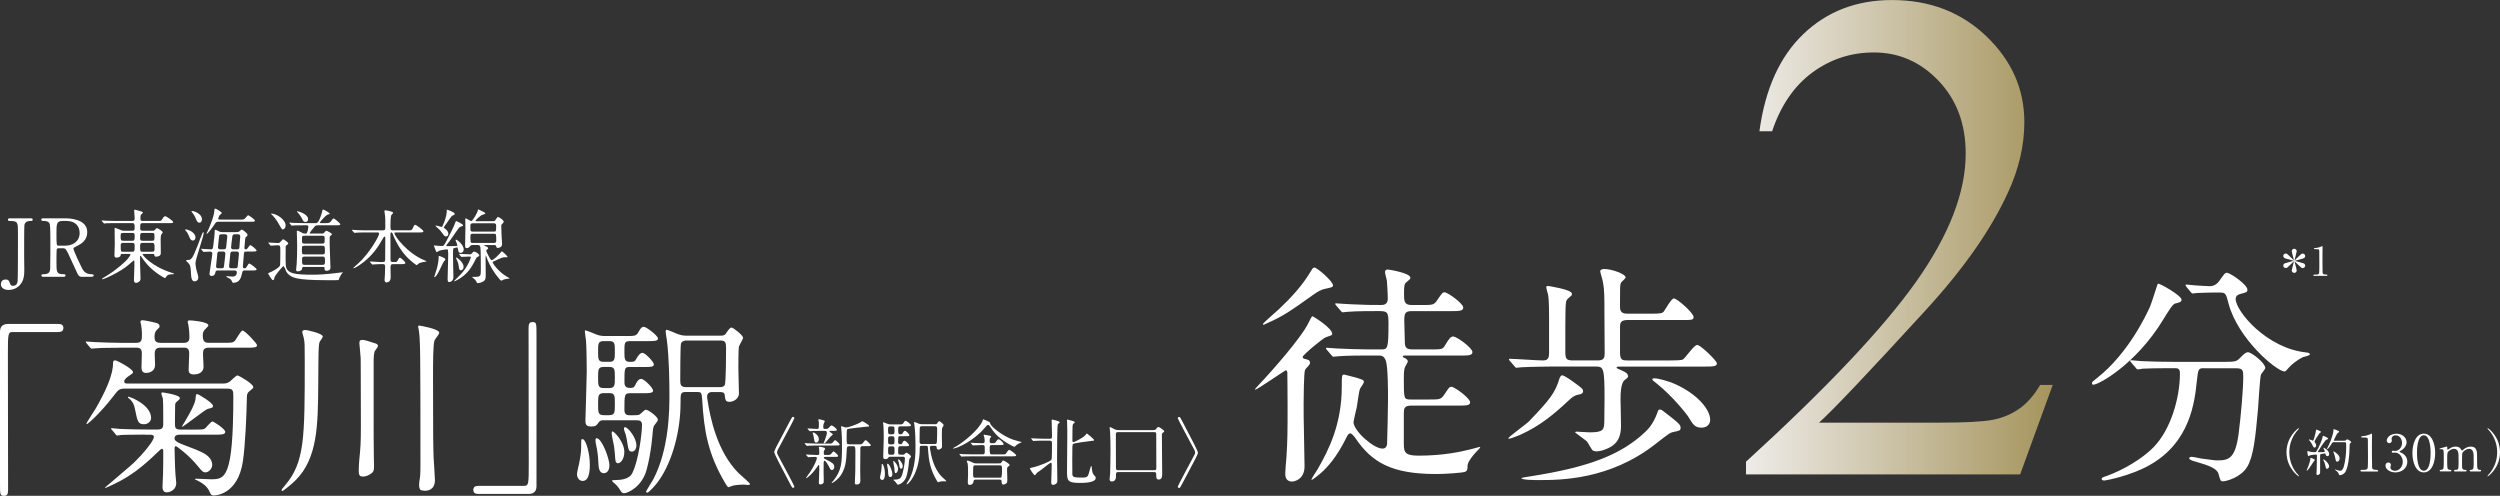 <?xml version="1.0" encoding="UTF-8"?>
<svg id="_レイヤー_2" data-name="レイヤー_2" xmlns="http://www.w3.org/2000/svg" xmlns:xlink="http://www.w3.org/1999/xlink" viewBox="0 0 623.4 123.64">
  <rect x="0" y="0" width="623.4" height="123.64" fill="#333333" stroke="none"/>
  <defs>
    <style>
      .cls-1 {
        fill: url(#_名称未設定グラデーション_27);
      }

      .cls-2 {
        fill: #fff;
      }
    </style>
    <linearGradient id="_名称未設定グラデーション_27" data-name="名称未設定グラデーション 27" x1="435.38" y1="59.14" x2="511.87" y2="59.14" gradientUnits="userSpaceOnUse">
      <stop offset="0" stop-color="#eeece9"/>
      <stop offset="1" stop-color="#a5945c"/>
    </linearGradient>
  </defs>
  <g id="_レイヤー_1-2" data-name="レイヤー_1">
    <g>
      <g>
        <g>
          <g>
            <g>
              <g>
                <path class="cls-2" d="M321.02,93.04c0-.18-.06-.7-.41-.7-.18,0-7.09,4.81-7.56,4.81-.06,0-.12-.06-.12-.12s2.34-2.52,2.64-2.87c.76-.82,8.91-9.79,10.78-13.77.35-.7.7-1.52.94-1.52.18,0,4.92,2.93,4.92,4.4,0,.29-.18.35-1.58.82-.76.23-5.8,4.45-5.8,4.92,0,.29.23.41.47.47,1,.23,1.35.35,1.35,1,0,.12,0,.29-.12.41-.12.23-1,1.11-1.11,1.35-.29.64-.35,7.09-.35,8.38-.06,2.23.23,13.19.23,15.65,0,3.34-2.58,3.81-3.11,3.81-1.7,0-1.7-1.52-1.7-2.05,0-.47.23-3.46.29-3.93.29-4.4.29-6.68.29-13.07,0-3.69-.06-7.21-.06-7.97ZM332.39,71.12c0,.47-.23.53-1.88.88-.94.18-1.76.59-2.99,1.47-5.74,4.1-7.5,5.33-11.6,7.15-.64.29-.7.35-.82.35-.06,0-.18,0-.18-.18s3.46-3.22,3.99-3.69c3.22-3.05,5.8-5.86,7.91-9.38.47-.76.59-1,.94-1,.7,0,4.63,3.46,4.63,4.4ZM341.18,88.65c-1.35,0-5.33,0-7.38.18-.23,0-1.06.12-1.29.12-.18,0-.29-.12-.47-.35l-1.17-1.35q-.23-.29-.23-.41c0-.12.06-.12.23-.12.41,0,2.23.18,2.58.18,2.7.12,5.27.23,8.03.23h2.99c1.58,0,1.76-.29,1.76-6.45,0-3.05-.29-3.11-2.75-3.11-1.35,0-5.33,0-7.38.18-.23,0-1.06.12-1.23.12-.23,0-.35-.12-.53-.35l-1.17-1.35c-.18-.29-.23-.29-.23-.41,0-.06.06-.12.23-.12.23,0,3.11.23,3.69.23,4.28.18,4.4.18,7.5.18.53,0,1.7,0,1.7-1.58,0-1.29-.18-3.87-.23-4.51-.06-.35-.47-1.82-.47-2.11,0-.53.35-.64.76-.64.06,0,5.57.82,5.57,2.05,0,.29-.06.35-1.11,1.23-.35.29-.47.7-.47,2.64s0,2.93,1.93,2.93h2.52c2.7,0,3.05,0,3.87-1.29,1.17-1.7,1.29-1.88,1.82-1.88.7,0,4.63,2.75,4.63,3.81,0,.88-1.11.88-3.16.88h-9.67c-1.58,0-1.88.47-1.88,2.34,0,.7.12,3.87.12,4.51,0,1.88,0,2.7,1.88,2.7h4.63c2.7,0,2.99,0,3.63-1.17.94-1.58,1.35-2.05,1.93-2.05.94,0,4.81,2.87,4.81,3.87,0,.88-1.06.88-3.11.88h-13.71c-.35,0-.53,0-.53.23,0,.18.18.29.53.41.23.12.7.41.7.82,0,.29-.64,1.23-.7,1.41-.18.53-.29,1-.29,2.87,0,5.1,0,5.22,1.76,5.22h4.51c2.7,0,2.99,0,3.87-1.29,1.11-1.7,1.23-1.88,1.76-1.88.7,0,4.63,2.81,4.63,3.87,0,.82-1.05.82-3.16.82h-11.55c-1.7,0-1.82.76-1.82,1.93v7.68c0,2.23.53,2.87,3.75,2.87,6.21,0,10.55-1,12.89-1.58.35-.06,2.11-.59,2.23-.59.06,0,.18,0,.18.12s-.88,1-1.06,1.17c-1.99,2.23-2.11,3.05-2.11,3.58,0,.64,0,1.05-.64,1.35-.76.24-4.86.53-7.21.53-11.14,0-16.06-2.93-20.16-9.03-.23-.29-.82-1.11-1.23-1.11-.35,0-.64.35-1.11,1.35-2.4,4.81-4.63,7.03-5.57,7.97-1.17,1.11-2.75,2.29-2.93,2.29-.06,0-.06-.06-.06-.12,0-.18,1.29-2.11,1.52-2.52,2.75-4.75,6.04-11.25,6.04-20.57,0-2.87,0-3.05.64-3.05.06,0,2.11.53,2.75.7,1.93.59,2.11.64,2.11,1.17,0,.35-.94,1.52-1,1.76-.23.7-.65,3.87-.76,4.51-.12.47-.82,3.46-.82,3.69,0,2.17,4.98,6.62,7.21,6.62.35,0,1-.06,1.17-1.11.06-.53.23-10.32.23-11.08,0-2.17,0-8.09-.53-9.67-.47-1.35-1.11-1.35-2.05-1.35h-2.34Z"/>
                <path class="cls-2" d="M394.75,97.55c0,.47-.23.7-1.23.88-1.05.18-1.7.82-2.4,1.47-3.4,3.17-7.03,6.33-12.25,8.62-.41.18-2.29.88-2.52.88-.12,0-.23,0-.23-.12,0-.29,4.51-3.58,5.04-4.1,5.45-5.68,6.62-7.21,7.74-10.9.06-.12.29-.7.64-.7.18,0,1.11.41,2.7,1.58,2.29,1.64,2.52,1.88,2.52,2.4ZM398.38,89.88c1.58,0,1.76-.64,1.76-1.88,0-3.28-.06-6.68-.06-10.02,0-3.63,0-5.8-.35-7.56-.06-.47-.7-2.52-.7-2.75,0-.53.76-.59,1-.59,1.88,0,5.33,1.23,5.33,2.11,0,.23-1.05,1.11-1.17,1.35-.23.53-.23,1.05-.23,5.63,0,1.06,0,2.05,1.82,2.05h6.1c2.23,0,2.64-.12,2.99-.53.35-.41,1.88-3.28,2.52-3.28.82,0,4.92,3.63,4.92,4.63,0,.76-.35.76-3.16.76h-13.36c-1.82,0-1.82.94-1.82,1.82v6.33c0,1.88.64,1.93,1.88,1.93h10.73c.7,0,2.58,0,3.05-.23.64-.35,2.75-3.63,3.58-3.63.88,0,4.92,3.99,4.92,4.57,0,.82-1.06.82-3.11.82h-21.45c-.12,0-.47.06-.47.29,0,.12.18.18,1.35.7.94.41,1.41.7,1.52,1.35.06.29-.06.41-.82,1-1,.7-1.05,3.52-1.05,4.81,0,.35.12,5.92.12,6.62,0,3.11-1.17,4.46-2.7,5.33-1.17.64-2.46,1.05-3.46,1.05-.23,0-.53-.06-.82-.18-.35-.18-1.23-1.99-1.52-2.29-.41-.41-2.93-2.17-2.93-2.23,0-.18.23-.23.35-.23.18,0,2.75.18,3.28.18,3.34,0,3.58-.64,3.63-2.58,0-1.7.06-4.1.06-5.86,0-7.5-.23-7.97-2.11-7.97h-11.19c-1.06,0-5.39.06-7.38.18-.18,0-1.06.12-1.29.12-.18,0-.29-.12-.47-.35l-1.17-1.35q-.23-.29-.23-.41c0-.12.12-.12.23-.12,1.17,0,6.92.41,8.26.41s1.52-.76,1.52-1.93v-8.38c0-1.64,0-4.57-.23-6.04-.06-.23-.47-1.58-.47-1.88s.18-.35.41-.35c.06,0,5.98.88,5.98,1.93,0,.12,0,.29-.06.41-.18.18-1.11.94-1.23,1.17-.35.7-.35,1.93-.35,12.83,0,1.76.23,2.23,1.76,2.23h6.33ZM419.07,106.64c0,.7-.23.76-1.64,1.05-1,.18-1.35.47-4.57,2.99-11.49,9.03-23.85,9.03-29.19,9.03-.64,0-4.28,0-4.28-.47,0-.12,1.41-.35,2.29-.47,14.59-2.29,22.62-5.39,28.66-11.14.64-.64,1.88-1.82,2.93-4.69.23-.7.29-.82.7-.82.35,0,.59.23,2.7,1.88,1.93,1.52,2.4,1.99,2.4,2.64ZM426.45,104.65c0,1.29-.94,1.99-2.17,1.99-1.64,0-2.11-.76-3.34-2.81-.18-.29-3.69-4.92-7.91-8.26-.88-.7-1-.76-1-1s.47-.23.59-.23c.94,0,3.52.76,4.75,1.29,5.86,2.52,9.08,6.5,9.08,9.03Z"/>
                <path class="cls-2" d="M543.99,74.7c0,.59-.41.7-1.64,1-.59.18-1.64,1.88-2.93,3.99-6.8,11.19-16.12,16.24-17.41,16.24-.23,0-.35-.12-.35-.35,0-.35.12-.41,1.23-1.29,7.91-6.21,12.37-15.94,13.19-17.7.41-.88,1.93-5.86,1.99-5.86.41-.18,5.92,2.99,5.92,3.99ZM549.68,91.81c-1.52,0-1.52.12-1.88,3.22-.53,5.16-1.64,15.3-11.84,20.98-4.81,2.7-10.9,3.81-11.19,3.81-.18,0-.7,0-.7-.41,0-.29.29-.41,1.35-.76,4.04-1.47,8.73-4.22,11.55-7.09,4.34-4.4,6.62-12.37,6.62-18.46,0-1.29-.59-1.29-1.47-1.29h-1.76c-2.17,0-4.98.06-6.04.12-.23.06-1.06.18-1.23.18-.23,0-.35-.18-.53-.41l-1.17-1.35c-.18-.23-.23-.29-.23-.35,0-.12.06-.18.23-.18.41,0,2.17.23,2.58.23,2.87.12,5.27.18,8.03.18h12.84c2.64,0,2.93-.12,3.87-1.11.88-.94,1.41-1.29,1.82-1.29.94,0,4.34,2.7,4.34,3.93,0,.29-.94,1.35-1.05,1.58-.29.59-.65,7.27-.76,8.62-.64,7.09-1.11,11.9-2.75,14.54-1.58,2.52-5.1,3.52-5.98,3.52-.65,0-.65-.18-1.11-1.82-.35-1.35-2.34-2.11-5.39-2.99-1.29-.35-1.93-.59-1.93-.94s.53-.35.64-.35c.41,0,1.99.35,2.29.41,3.11.41,3.46.47,4.16.47,2.81,0,4.4-.53,5.22-6.56.59-4.51,1.17-11.31,1.17-14.3,0-1.58-.12-2.11-1.76-2.11h-7.91ZM552.61,72.94c-1.47,0-3.46.06-4.69.12-.18,0-1,.12-1.17.12s-.23-.06-.47-.35l-1.11-1.35c-.12-.12-.18-.29-.18-.41,0-.06.06-.12.18-.12.35,0,2.05.23,2.4.23.64.06,3.11.18,3.52.18,1.35,0,2.11-1,2.46-1.52,1.17-1.64,1.29-1.82,1.76-1.82.76,0,5.1,2.93,5.1,4.22,0,.59-.18.65-1.76,1.06-.29.06-1.17.35-1.17,1.23,0,3.05,7.74,12.37,17.64,13.36.18,0,.88.12.88.47,0,.29-1.52.64-1.76.7-1.52.76-2.81,1.82-3.58,2.7-.12.18-.76.88-.94.88-1.99,0-11.66-8.09-14.01-16.94-.64-2.52-.76-2.75-2.11-2.75h-1Z"/>
              </g>
              <g>
                <path class="cls-2" d="M197.1,104.78c.4-.76.45-.83.67-.83.11,0,.32.09.32.32,0,.18-2.77,5.35-3.13,6.01-1.19,2.16-1.19,2.2-1.19,2.52s0,.36,1.19,2.52c.36.67,3.13,5.83,3.13,6.01,0,.23-.22.32-.32.32-.22,0-.27-.07-.65-.79q-4.05-7.62-4.05-8.07c0-.45,0-.47,4.03-8.03Z"/>
                <path class="cls-2" d="M207,110.63c.41,0,.59-.2.83-.49.18-.23.32-.4.41-.4.14,0,1.13.86,1.13,1.08,0,.27-.11.27-1.06.27h-4.63c-.85,0-1.06.02-1.71.04-.11,0-.63.05-.74.05-.05,0-.11-.04-.14-.07l-.4-.47c-.05-.07-.07-.07-.07-.11,0-.02.05-.04.07-.04.05,0,.41.04.49.04.7.04,1.76.09,2.4.09h3.42ZM206.61,113.45c.41,0,.59-.18.83-.49.18-.22.32-.4.41-.4.14,0,1.13.86,1.13,1.1,0,.27-.09.27-1.06.27h-2.16c-.05,0-.32,0-.32.2,0,.18.05.2.65.5,1.33.67,1.94,1.01,1.94,1.8,0,.4-.22.77-.56.77-.32,0-.36-.09-.74-.83-.22-.41-.83-1.48-1.12-1.48-.2,0-.2.29-.22.49,0,.22-.02,1.89-.02,2.23,0,.31.04,1.58.04,1.84,0,.52,0,.83-.05.95-.04.09-.36.4-.76.4s-.41-.25-.41-.4c0-.52.11-2.84.11-3.31,0-1.04,0-1.15-.14-1.15-.05,0-.14.13-.22.25-.29.42-1.06,1.53-1.89,2.29-.16.14-.86.76-.95.76-.05,0-.09-.04-.09-.09s.83-1.19.99-1.42c.88-1.3,1.69-2.99,1.69-3.51,0-.22-.07-.29-.47-.29-.5,0-.9.02-1.3.05-.05,0-.29.04-.34.04-.07,0-.11-.04-.14-.09l-.41-.47c-.05-.05-.05-.07-.05-.09,0-.04.04-.04.07-.04.02,0,.45.04.54.04.83.04,1.76.09,2.3.09.38,0,.41-.18.41-.41,0-.31-.02-.67-.02-.97-.02-.09-.09-.47-.09-.54,0-.11.14-.13.2-.13.13,0,1.37.13,1.37.49,0,.11-.31.52-.32.61,0,.07-.02.56-.02.63,0,.18.09.31.34.31h.85ZM204.61,107.44c-1.19,0-1.69.02-1.91.02-.11.02-.61.07-.72.07-.07,0-.13-.05-.16-.09l-.4-.45s-.05-.09-.05-.11c0-.04.04-.05.07-.05.34,0,1.89.13,2.2.13.56,0,.56-.04.56-1.21,0-.29,0-.5-.07-.74,0-.04-.07-.27-.07-.31,0-.05.04-.16.22-.16.05,0,1.4.27,1.4.47,0,.04-.2.45-.23.52-.09.18-.16.4-.16.83s.02.59.4.59h.41c.23,0,.43-.11.61-.32.43-.49.49-.54.61-.54.4,0,1.37.86,1.37,1.1,0,.25-.36.25-.95.25h-.77c-.05,0-.14.02-.14.11,0,.18.85.58.85.74,0,.13-.5.5-.58.59-.2.22-1.01,1.24-1.21,1.44-.14.11-.38.25-.43.25s-.07-.07-.07-.11c0-.07.27-.67.32-.79.38-.99.47-1.46.47-1.73,0-.32-.05-.5-.54-.5h-1.01ZM202.75,107.84c.38,0,1.44.74,1.44,1.71,0,.34-.22.81-.63.81s-.45-.11-.63-1.26c-.09-.5-.11-.58-.27-1.08,0-.04-.04-.13,0-.14.04-.04.07-.04.09-.04ZM211.75,111.26c-.59,0-.59.29-.63,1.31-.09,2.16-.23,4.09-1.42,5.89-.85,1.28-2.07,1.96-2.2,1.96-.05,0-.13,0-.13-.05,0-.11.38-.43.45-.5,1.98-2.57,2.14-4.2,2.14-8.5,0-2.12-.04-2.63-.11-3.73-.02-.2-.11-1.13-.11-1.21s0-.16.09-.16c.11,0,.58.2.68.23.14.04.32.09.52.09.54,0,2.66-.77,3.44-1.22.09-.05.45-.34.52-.34.2,0,1.75.97,1.75,1.17,0,.16-.07.18-1.01.23-.41.04-4.12.45-4.34.54-.23.11-.27.18-.27,2.32,0,1.35,0,1.5.63,1.5h2.68c.31,0,.5,0,.76-.34.45-.59.5-.67.67-.67.18,0,.25.09.97.81.29.29.31.31.31.41,0,.25-.34.25-1.06.25h-1.13c-.13,0-.38.09-.41.5-.02.13-.04,5.2-.04,5.58,0,.41.04,2.2.04,2.56,0,.4-.13.92-.9.92-.43,0-.47-.14-.47-.41,0-.18.05-1.64.11-3.13.02-.67.02-3.73.02-4.66,0-.99-.05-1.35-.47-1.35h-1.08Z"/>
                <path class="cls-2" d="M220.66,118.12c0,.38,0,1.57-.68,1.57-.31,0-.54-.29-.54-.65,0-.16.18-.94.2-1.01.11-.5.2-1.13.2-1.53,0-.76,0-.81.11-.81.02,0,.07.02.11.04.27.16.61,1.35.61,2.39ZM224.91,113.4c.41,0,.45,0,.65-.18.23-.22.36-.34.47-.34.2,0,1.13.65,1.13.96,0,.11-.04.14-.34.54-.05.07-.11.2-.14.61-.02.23-.14,2.03-.59,3.65-.43,1.58-1.78,2.21-2.14,2.21-.16,0-.23-.04-.49-.47-.11-.16-.27-.34-.36-.41-.04-.04-.31-.23-.31-.31s.2-.07.36-.07c1.26,0,1.51-.52,1.6-.72.56-1.15.9-3.67.9-4.55,0-.43-.31-.43-.56-.43h-3.17c-.14,0-.29.04-.38.16-.25.34-.31.43-.74.43s-.56-.14-.56-.56c0-.29.13-4.07.13-4.68,0-.7-.02-2.34-.07-2.99-.02-.11-.11-.72-.11-.85,0-.07,0-.11.05-.11.09,0,.92.34,1.1.41.25.09.5.13.77.13h2.02c.74,0,.95,0,1.13-.31.25-.45.34-.58.58-.58.2,0,1.33.85,1.33,1.12,0,.25-.38.25-.97.25h-1.67c-.56,0-.56.13-.56,1.08,0,.63.04.9.5.9.38,0,.49,0,.63-.29.13-.22.32-.58.59-.58.25,0,1.08.86,1.08,1.1,0,.25-.31.25-.83.25h-1.46c-.52,0-.52.09-.52,1.51,0,.49.4.49.52.49.27,0,.38,0,.52-.29.09-.2.27-.58.56-.58s1.13.86,1.13,1.12-.36.25-.95.25h-1.22c-.56,0-.56.14-.56,1.6,0,.47.27.5.54.5h.4ZM222.53,118.19c0,.58-.31.76-.52.76-.45,0-.52-.47-.54-1.13-.02-.5-.09-1.04-.22-1.6-.04-.13-.05-.31-.05-.43,0-.16.07-.2.18-.16.52.2,1.15,2,1.15,2.58ZM222.53,108.3c.52,0,.52-.29.52-.97,0-.77,0-1.01-.54-1.01h-.52c-.54,0-.54.25-.54.99s0,.99.54.99h.54ZM222.53,110.81c.52,0,.52-.27.52-.99,0-.77,0-1.03-.52-1.03h-.54c-.54,0-.54.25-.54,1.03,0,.72,0,.99.52.99h.56ZM222.48,113.4c.58,0,.58-.23.58-1.04s0-1.06-.52-1.06h-.5c-.58,0-.58.23-.58,1.04s0,1.06.56,1.06h.47ZM223.36,117.99c-.27,0-.27-.23-.31-.9-.02-.32-.09-.83-.2-1.3-.04-.13-.11-.58-.11-.65,0-.09,0-.2.07-.2.18,0,1.13,1.03,1.13,1.96,0,.74-.4,1.08-.59,1.08ZM225.11,116.28c0,.32-.16.59-.41.59-.32,0-.34-.11-.5-1.17-.04-.25-.11-.52-.23-.83-.02-.07-.04-.13-.04-.2,0-.09.04-.14.13-.13.27.04,1.06.99,1.06,1.73ZM233.18,105.8c.27,0,.38-.05.49-.2.25-.38.4-.58.54-.58.16,0,1.1.74,1.1.97,0,.13-.34.68-.4.83-.05.22-.05,1.78-.05,2.11,0,.34.05,2.02.05,2.39,0,.47-.49.79-.9.79-.38,0-.4-.18-.45-.58-.02-.22-.04-.36-.49-.36h-.7c-.13,0-.5,0-.5.45,0,.09.02.18.04.29.25,1.66.9,4.93,2.97,7,.18.16,1.1.97,1.1,1.04s-.11.09-.18.09-.36-.04-.43-.04c-.18,0-.59.02-.99.09-.07.02-.41.16-.45.16-.09,0-.2-.2-.25-.27-1.75-2.92-2.09-5.13-2.27-8.08-.05-.72-.09-.74-.52-.74h-1.01c-.54,0-.54.11-.54,1.1,0,2.43-.7,5.47-2.12,7.44-.14.22-.86,1.08-1.06,1.08-.07,0-.11-.05-.11-.09,0-.07.56-.95.67-1.13,1.57-2.93,1.57-6.79,1.57-8.19,0-.94-.02-3.47-.25-5.22-.02-.11-.11-.61-.11-.74,0-.05,0-.18.07-.18.18,0,.97.38,1.1.41.11.04.4.14.74.14h3.37ZM229.81,106.27c-.2,0-.4.14-.43.27-.07.2-.07,3.19-.07,3.55s.04.63.54.63h3.24c.13,0,.36,0,.47-.2.13-.2.13-3.28.13-3.56,0-.5-.07-.68-.56-.68h-3.31Z"/>
                <path class="cls-2" d="M252.83,109.69c.59.18,1.6.47,1.8.5.07.02.13.05.13.09s-.54.23-.63.29c-.54.27-.65.38-1.01.74-.05.05-.13.11-.2.11-.11,0-2.9-1.3-4.61-3.17-.56-.61-1.03-1.24-1.46-1.94-.22-.34-.32-.36-.41-.36-.27,0-.5.27-.97.83-2.63,3.12-6.82,5.06-7.74,5.06-.04,0-.11,0-.11-.07,0-.02.99-.58,1.17-.68,1.62-1.01,5.1-3.73,6.18-6.05.04-.07.11-.36.13-.41.02-.05.05-.07.11-.07.13,0,1.22.54,1.46.65.23.13.23.18.23.34,0,.65,3.08,3.24,5.94,4.16ZM242.12,110.57c-.07-.09-.09-.09-.09-.13,0-.02.04-.04.07-.04.11,0,.56.05.65.05.18,0,1.85.07,2.16.07.41,0,.63-.05.63-.5,0-.22-.02-.59-.09-.97-.02-.09-.18-.45-.18-.54s.13-.11.2-.11c.14,0,1.21.22,1.42.27.05.02.27.07.27.22,0,.09-.32.41-.34.5-.02.14-.04.31-.04.59,0,.52.18.54.68.54.56,0,.68-.07.85-.31.43-.61.49-.67.7-.67.36,0,1.26.94,1.26,1.19s-.32.25-.95.25h-1.94c-.59,0-.59.22-.59.76,0,1.42,0,1.57.65,1.57h2.41c.81,0,.9,0,1.13-.4.14-.22.47-.74.68-.74.2,0,1.73,1.08,1.73,1.37,0,.25-.36.25-.95.25h-9.97c-1.58,0-2.11.04-2.27.04-.07.02-.32.05-.38.05-.07,0-.11-.05-.16-.13l-.36-.41c-.05-.07-.07-.09-.07-.11,0-.04.02-.05.07-.05.13,0,.67.05.79.07.88.04,1.62.05,2.47.05h2.48c.52,0,.52-.27.52-.79,0-.99,0-1.1-.04-1.22-.07-.31-.29-.31-.7-.31-.23,0-1.46.04-1.94.07-.04,0-.22.02-.25.02-.07,0-.11-.04-.16-.11l-.34-.42ZM243.29,119.59c-.47,0-.5.22-.54.5-.05.5-.47.83-.9.83-.47,0-.52-.32-.52-.63,0-.29.07-1.76.07-2.09,0-.76,0-2.18-.13-2.7-.02-.07-.2-.41-.2-.49,0-.14.11-.14.16-.14.34,0,.9.27,1.37.49.41.2.68.2.94.2h5.1c.81,0,.9,0,1.06-.23.31-.45.34-.5.47-.5.16,0,1.58.79,1.58,1.13,0,.14-.07.22-.4.43-.23.16-.23.47-.23.7,0,.36.07,2.07.07,2.47s0,.72-.23.95c-.11.11-.45.32-.77.32-.4,0-.41-.36-.43-.79,0-.31-.13-.45-.52-.45h-5.94ZM249.27,119.13c.5,0,.59,0,.59-2.25,0-.54,0-.85-.56-.85h-6.09c-.56,0-.56.18-.56,1.76,0,1.21,0,1.33.56,1.33h6.05Z"/>
                <path class="cls-2" d="M261.77,109.42c.56,0,.56-.29.56-.7,0-.56-.09-3.29-.09-3.91,0-.11.02-.18.16-.18.04,0,1.84.32,1.84.68,0,.09-.05.14-.11.18-.22.13-.31.18-.36.36-.16.38-.18,7.49-.18,8.71,0,.76.07,4.54.07,5.4,0,.79-.9.95-1.06.95-.13,0-.47-.07-.47-.5,0-.61.13-3.78.13-4.48,0-.31-.02-.52-.2-.52-.07,0-.22.05-.29.11-.25.16-.47.32-1.98,1.51-.16.13-1.01.72-1.22.88-.07.07-.4.59-.52.59-.25,0-1.22-1.49-1.22-1.67,0-.11.05-.13.61-.25,2.25-.54,4.36-1.57,4.59-1.78.27-.25.29-.27.29-4.29,0-.31,0-.63-.54-.63h-1.44c-.43,0-1.64,0-2.27.05-.05,0-.32.04-.38.04s-.11-.05-.16-.11l-.34-.41q-.07-.09-.07-.13s.04-.04.05-.04c.11,0,.67.05.79.05.52.02,1.46.07,2.47.07h1.35ZM270.6,108.58c.07-.07.34-.49.43-.49.04,0,1.8,1.4,1.8,1.66,0,.13-.07.13-.7.2-.88.11-4.09.49-4.52.76-.23.14-.23.54-.23,4.01,0,.5,0,3.24.02,3.49.04.79.41.88,2.48.88,1.31,0,1.42-.23,1.78-1.58.31-1.17.36-1.3.45-1.3s.11.07.16.67c.09.88.23,1.24.47,1.51.45.5.49.56.49.79,0,1.24-3.06,1.24-4.03,1.24-3.13,0-3.13-.68-3.13-3.04,0-1.35.07-7.27.07-8.48,0-.63,0-2.72-.05-3.66,0-.07-.04-.32-.04-.38,0-.14.04-.23.14-.23.07,0,1.12.29,1.24.32.4.14.56.2.56.36,0,.13-.07.18-.31.32-.25.18-.25.76-.25,1.46,0,.43-.02,2.32-.02,2.7,0,.27.04.52.4.43.11-.04,1.96-.83,2.79-1.66Z"/>
                <path class="cls-2" d="M287.14,107.26c.79,0,.88,0,1.08-.22.41-.5.45-.56.68-.56.18,0,1.42.79,1.42,1.08,0,.09-.2.23-.41.4-.14.13-.18.23-.18.45,0,1.53.07,8.32.07,9.71,0,.58,0,1.46-.86,1.46-.54,0-.63-.4-.63-1.03s0-.83-.54-.83h-8.97c-.18,0-.52,0-.52.5v.67c0,.4-.16,1.17-1.03,1.17-.27,0-.56-.09-.56-.58,0-.23.11-1.19.13-1.39.05-.97.09-4.45.09-5.73,0-.85-.02-3.87-.09-4.59-.02-.18-.13-1.01-.13-1.17,0-.09.09-.09.13-.09.2,0,1.01.49,1.17.56.27.11.45.18,1.01.18h8.14ZM278.95,107.75c-.4,0-.68,0-.7.45,0,.09.02,7.11.02,8.44,0,.49.13.61.54.61h8.95c.58,0,.58-.2.58-.77,0-1.17-.02-6.88-.02-8.17,0-.36-.05-.56-.52-.56h-8.84Z"/>
                <path class="cls-2" d="M294.68,120.84c-.4.76-.45.83-.67.83-.11,0-.32-.09-.32-.32,0-.18,2.77-5.35,3.13-6.01,1.19-2.16,1.19-2.2,1.19-2.52s0-.36-1.19-2.52c-.36-.67-3.13-5.83-3.13-6.01,0-.23.22-.32.32-.32.22,0,.27.07.65.79q4.05,7.62,4.05,8.07c0,.45,0,.47-4.03,8.03Z"/>
              </g>
              <g>
                <path class="cls-2" d="M7.66,54.44c.2,0,.5,0,.5.34,0,.32-.28.32-.6.32-.26,0-1.32,0-1.48,1.04-.06.34-.06,6.44-.06,7.58,0,.5.04,2.94.04,3.5,0,1.2-.02,2.78-1.22,3.98-.74.74-1.72,1.1-2.68,1.1-1.08,0-1.94-.48-1.94-1.44,0-.5.26-1.16,1.18-1.16.74,0,.86.32,1.14,1.08.14.36.34.48.72.48.92,0,1.06-.72,1.14-1.2.08-.6.08-10.34.08-11.86,0-2.82,0-3.1-2.1-3.1-.08,0-.4,0-.4-.32,0-.34.3-.34.5-.34h5.18Z"/>
                <path class="cls-2" d="M16.24,54.44c.96,0,5.52.1,5.52,3.46,0,2.04-1.54,2.96-2.66,3.5-.7.34-.78.38-.78.6,0,.48,1.68,4.02,2.08,4.78.28.54.82,1.6,2.36,1.6.2,0,.6,0,.6.32,0,.28-.4.32-.5.32h-2.5c-.2,0-.6,0-.94-.58-.12-.2-1.54-3.3-1.76-3.8-1.1-2.42-1.24-2.74-1.94-2.74h-1.1c-.14,0-.4.08-.46.24-.08.2-.08,2.84-.08,3.3,0,2.42,0,2.94,1.84,2.94.14,0,.42,0,.42.32s-.36.32-.58.32h-4.94c-.2,0-.5-.04-.5-.32,0-.32.28-.32.56-.32,1.38,0,1.58-.64,1.64-1.38.04-.68.04-6.18.04-7.12,0-.74,0-3.54-.16-4.04-.26-.74-1.12-.74-1.58-.74-.12,0-.54,0-.54-.36,0-.3.36-.3.6-.3h5.36ZM15.52,55.1c-1.44,0-1.44.9-1.44,2.96,0,3.14,0,3.2.54,3.2h1.62c1.96,0,3.62-1.08,3.62-3.16,0-1.4-.76-3-3.36-3h-.98Z"/>
                <path class="cls-2" d="M30.44,63.32c-.32,0-.34.12-.36.34-.06.42-.64.58-1,.58-.32,0-.54-.06-.54-.6,0-.24.08-2.36.08-2.8,0-.6-.04-3.3-.04-3.86,0-.1,0-.16.08-.16.1,0,.54.16.9.32.64.28.92.4,1.48.4h1.96c.22,0,.58,0,.58-.6,0-1.06,0-1.3-.64-1.3h-4c-1.76,0-2.34.02-2.52.04-.08.02-.36.06-.44.06-.06,0-.1-.06-.16-.14l-.4-.46c-.08-.08-.08-.1-.08-.12,0-.04.02-.06.08-.06.12,0,.74.06.88.08.98.04,1.8.06,2.74.06h3.9c.58,0,.64-.22.64-.74,0-.28-.12-1.54-.12-1.8,0-.22.04-.28.18-.28.06,0,1.04.28,1.38.38.58.16.6.26.6.38s-.46.46-.5.54c-.06.14-.1.28-.1.88,0,.46.06.64.66.64h3.56c.84,0,.94,0,1.16-.36.48-.82.64-.82.78-.82.4,0,2.02,1.24,2.02,1.44,0,.28-.4.28-1.08.28h-6.44c-.72,0-.72.12-.72,1.34,0,.26.06.56.58.56h2.44c.36,0,.46,0,.68-.26.28-.3.36-.38.5-.38.24,0,1.42.78,1.42,1.04,0,.12-.4.54-.42.66-.06.18-.1.86-.1,1.06,0,.54.04,2.98.04,3.48,0,.86-1.08.86-1.16.86-.42,0-.44-.18-.46-.46-.02-.22-.08-.22-.58-.22h-2.08c-.1,0-.24,0-.24.14,0,.16,2.16,2.96,7.24,4.56.5.16.56.18.56.24,0,.08-.04.12-.14.12-.72,0-1.46,0-1.84.7-.1.2-.14.26-.26.26-.18,0-2.66-1.4-4.38-3.34-.82-.92-1.18-1.46-1.56-2.06-.06-.08-.08-.14-.16-.14-.1,0-.1.12-.1.2,0,.26-.02,1.34-.02,1.56,0,.58.12,3.62.12,3.86,0,.32-.04.56-.36.82-.14.1-.44.3-.74.3-.48,0-.54-.4-.54-.66,0-.12.12-3.2.12-3.78,0-1.04,0-1.16-.16-1.16-.06,0-1.04.88-1.18,1-2.12,1.88-6.22,3.7-6.66,3.7-.04,0-.1,0-.1-.08,0-.1.9-.64,1.18-.8,2.34-1.4,4.76-3.52,5.38-4.38.2-.28.56-.78.56-.88,0-.18-.16-.18-.34-.18h-1.76ZM32.94,60.04c.64,0,.64-.22.64-1.22,0-.52-.04-.74-.64-.74h-2.22c-.6,0-.64.24-.64.74,0,1.02.02,1.22.66,1.22h2.2ZM30.74,60.56c-.26,0-.64.02-.64.56,0,1.62,0,1.66.64,1.66h2.16c.62,0,.68-.16.68-1.32,0-.62-.02-.9-.66-.9h-2.18ZM35.6,58.08c-.62,0-.66.16-.66,1.16,0,.6.04.8.64.8h2.3c.64,0,.64-.14.64-1.16,0-.56,0-.8-.64-.8h-2.28ZM37.88,62.78c.66,0,.66-.3.66-.9,0-1.02,0-1.32-.68-1.32h-2.26c-.66,0-.66.32-.66.88,0,1.18,0,1.34.66,1.34h2.28Z"/>
                <path class="cls-2" d="M48.14,59.98c-.56,0-.74-.42-.98-1.04-.16-.4-.5-1.06-.78-1.34-.04-.04-.24-.24-.24-.26,0-.1.1-.12.22-.12.5,0,2.38.68,2.38,2,0,.44-.26.76-.6.76ZM48.5,70.15c-.66,0-.8-.88-.84-1.44-.12-2.28-.16-2.54-.72-3.14-.08-.1-.56-.52-.56-.6,0-.14.72-.14.82-.18.46-.14.8-.24,2.02-3.4.42-1.12,1.22-3.22,1.3-3.34.02-.04.06-.14.16-.14.06,0,.12.04.12.14,0,.84-2.06,6.66-2.06,7.56,0,.1.06.98.18,1.44.46,1.62.52,1.8.52,2.12,0,.84-.62.98-.94.98ZM49.7,55.52c-.44,0-.54-.22-.92-1.1-.26-.64-.66-1.22-.82-1.38-.06-.08-.22-.26-.22-.34s.14-.08.18-.08c.52,0,2.44.7,2.44,2.06,0,.36-.14.84-.66.84ZM61.38,62.72c-.54,0-.56.32-.58.86-.02.46-.24,2.58-.24,2.92,0,.36.24.4.42.4.3,0,.32-.04.58-.44.4-.66.44-.74.6-.74.28,0,1.84,1.24,1.84,1.44,0,.28-.4.28-1.08.28h-1.88c-.52,0-.56.14-.74.94-.18.76-.5,2.14-2.12,2.14-.2,0-.2-.04-.38-.44-.2-.44-.46-.58-.9-.8-.46-.22-.46-.24-.46-.32,0-.06.06-.1.16-.1.04,0,1.14.12,1.36.12.6,0,1.1-.3,1.1-1.08,0-.32-.24-.46-.58-.46h-4.2c-.22,0-.48.08-.54.36-.12.54-.22,1-.98,1-.34,0-.52-.12-.52-.48s.7-4.58.7-5.08-.42-.5-.56-.5c-.24,0-1.42.08-1.6.08-.06,0-.1-.04-.16-.12l-.4-.48c-.08-.08-.08-.1-.08-.12,0-.04.02-.06.06-.06.38,0,2.04.14,2.38.14.5,0,.52-.34.6-.92.2-1.72.34-2.6.36-3.72,0-.14.06-.24.18-.24.2,0,1,.46,1.18.52.18.06.42.06.58.06h3.38c.16,0,.48,0,.74-.12.12-.06.56-.52.68-.52s1.44.84,1.44,1.32c0,.24-.12.34-.4.56-.14.1-.14.18-.2.74-.02.26-.18,1.82-.18,1.94,0,.18.08.38.42.38.18,0,.22-.08.42-.34.44-.62.5-.7.66-.7.28,0,1.54,1.1,1.54,1.32,0,.26-.44.26-1.06.26h-1.54ZM54.42,55.3c-.5,0-.6.14-.96.7-.7,1.08-1.72,2.32-1.9,2.32-.06,0-.06-.06-.06-.08,0-.06.4-.86.52-1.14.36-.8,1.34-3.18,1.42-4.42.04-.58.06-.66.22-.66.2,0,1.64.8,1.64,1.14,0,.1-.46.4-.52.48-.04.08-.36.64-.36.88,0,.18.14.24.66.24h4.82c.86,0,.96,0,1.44-.56.4-.46.44-.52.56-.52.18,0,1.68,1.08,1.68,1.34,0,.28-.38.28-1.06.28h-8.1ZM54.78,62.72c-.14,0-.52,0-.58.38,0,.04-.32,3.26-.32,3.3,0,.5.42.5.58.5h.82c.5,0,.54-.22.58-.58.06-.5.34-2.72.34-3.06,0-.54-.42-.54-.58-.54h-.84ZM55.22,58.42c-.5,0-.54.22-.56.32-.12.8-.3,2.8-.3,2.94,0,.5.44.5.58.5h.84c.54,0,.58-.28.62-.56.02-.1.28-2.64.28-2.68,0-.44-.34-.52-.58-.52h-.88ZM57.96,62.72c-.34,0-.48.22-.52.46-.02.2-.32,3.16-.32,3.24,0,.32.24.48.56.48h1.02c.34,0,.52-.12.56-.36.02-.12.32-2.98.32-3.28,0-.54-.4-.54-.56-.54h-1.06ZM58.54,58.42c-.2,0-.48.02-.58.38-.06.22-.34,2.74-.34,2.86,0,.52.46.52.58.52h.94c.42,0,.54-.2.56-.52.02-.14.2-2.58.2-2.68,0-.56-.4-.56-.56-.56h-.8Z"/>
                <path class="cls-2" d="M66.98,60.66q-.08-.1-.08-.12s.04-.06.06-.06c.34,0,1.92.12,2.28.12.38,0,.46-.04.7-.3.52-.56.58-.64.66-.64.1,0,1.28.7,1.28,1.06,0,.1-.08.18-.14.22-.2.14-.48.34-.5.44s-.02,2.18-.02,2.5c0,2.5.06,2.66.2,2.98.52,1.24,1.86,1.64,6.42,1.64,3.62,0,5.84-.44,7.2-.56.04,0,.44-.06.44-.04,0,.08-.08.18-.28.38-.08.08-.38.6-.56.98-.04.08-.14.52-.22.58-.02.04-2.06.04-2.28.04-1.88,0-5-.04-6.82-.26-1.58-.2-3.16-.52-3.94-1.9-.1-.18-.48-1.36-.72-1.36-.16,0-2.12,2.36-2.2,2.8-.06.36-.14.7-.4.7-.3,0-1.2-1.6-1.2-1.62,0-.16.22-.22.34-.26.3-.1,2.36-1.1,2.62-1.78.08-.22.08-3.12.08-3.58,0-1.3,0-1.46-.7-1.46-.26,0-1.42.1-1.66.1-.06,0-.1-.04-.18-.14l-.38-.46ZM70.5,57.22q-.26,0-.92-1.26c-.22-.42-.62-1.16-1.6-2.24-.06-.06-.38-.3-.38-.38s.12-.08.14-.08c1.12,0,3.72,1.54,3.46,3.2-.06.38-.38.76-.7.76ZM75.72,66.56c-.26,0-.34.02-.38.38-.06.58-.76.72-1.08.72-.2,0-.42-.02-.42-.46,0-.22.12-1.18.14-1.38.08-.9.12-2.88.12-4.58,0-.56-.08-3.44-.08-3.54,0-.06,0-.18.08-.18.26,0,.86.32,1.28.56.08.04.28.16.52.16.36,0,.48,0,.6-.12.22-.22.4-1.42.4-1.58,0-.36-.26-.36-.46-.36h-.7c-1.76,0-2.34.04-2.54.04-.06.02-.36.06-.42.06s-.1-.06-.18-.14l-.38-.46c-.08-.08-.08-.1-.08-.12,0-.04.02-.06.06-.06.14,0,.76.08.88.08.98.04,1.82.06,2.74.06h2.88c.36,0,.78,0,1.58-2.64.02-.08.1-.48.12-.56.02-.08.06-.18.2-.18.22,0,1.62.82,1.62,1.04,0,.1-.5.2-.58.24-.68.38-1.9,1.88-1.9,1.98,0,.02.04.12.18.12h1.16c1.02,0,1.16,0,1.76-.88.06-.1.2-.28.34-.28.28,0,1.68,1.24,1.68,1.42,0,.28-.4.28-1.08.28h-4.44c-.62,0-.7.06-1.18.68-.14.16-.96,1.18-.96,1.26,0,.12.16.12.22.12h2.78c.32,0,.46,0,.7-.28.32-.38.36-.42.46-.42.24,0,1.42.68,1.42.86,0,.12-.46.46-.5.54-.08.14-.08.3-.08,1.76,0,.94.2,5.6.2,6.02,0,.56-.42.8-.94.8-.48,0-.52-.22-.52-.48,0-.34,0-.48-.28-.48h-4.94ZM76.12,55.34c-.4,0-.5-.18-.88-.96-.26-.52-.94-1.32-.96-1.34-.06-.06-.26-.24-.26-.3,0-.04.14-.04.16-.04.4,0,3.02.84,2.6,2.24-.1.32-.44.4-.66.4ZM80.42,63.44c.6,0,.6-.26.6-.86,0-1.12-.02-1.3-.62-1.3h-4.52c-.6,0-.6.26-.6.9,0,1.1,0,1.26.6,1.26h4.54ZM80.36,60.74c.6,0,.6-.16.6-1.16,0-.54,0-.8-.6-.8h-4.44c-.62,0-.62.24-.62.82,0,1,0,1.14.62,1.14h4.44ZM80.44,66.04c.6,0,.6-.34.6-1.02,0-.72,0-1.04-.6-1.04h-4.52c-.54,0-.6.3-.6.58,0,1.34,0,1.48.62,1.48h4.5Z"/>
                <path class="cls-2" d="M98.02,65.86c-.54,0-.64.24-.64.84,0,.38.04,2.14.04,2.48,0,.72-.4,1.24-1.02,1.24-.5,0-.5-.48-.5-.68,0-.18.08-1.12.08-1.2.02-.7.06-1.9.06-2.04,0-.64-.32-.64-.58-.64h-.7c-.5,0-1.06.04-1.3.06-.1,0-.5.04-.58.04s-.08,0-.18-.12l-.44-.5s-.06-.06-.06-.1.06-.04.08-.04c.4,0,2.18.14,2.54.14h.6c.58,0,.62-.26.62-.62,0-.84.04-4.58.04-5.34,0-.2,0-.38-.18-.38-.16,0-.18.06-.6.78-.86,1.48-2.4,4.14-5.62,6.3-.02.02-1.2.8-1.46.8-.04,0-.12-.02-.12-.08s1.04-.94,1.24-1.12c2.74-2.48,5.2-6.76,5.2-7.42,0-.3-.28-.3-.5-.3h-2.7c-.56,0-1.36,0-2.1.04-.12,0-.7.06-.82.06-.06,0-.08,0-.2-.12l-.4-.48c-.04-.06-.08-.1-.08-.12,0-.04.06-.04.08-.04.14,0,.78.06.92.06,1.14.06,1.88.08,2.7.08h3.98c.66,0,.66-.3.66-.64,0-1.72,0-2.38-.04-2.82-.02-.14-.18-1.26-.18-1.36,0-.18.12-.18.18-.18s2,.26,2,.62c0,.12-.42.48-.46.58-.2.44-.22,2.14-.22,2.72,0,.7,0,1.08.52,1.08h3.74c.92,0,1.06,0,1.28-.48.36-.84.48-.9.64-.9.24,0,2.04,1.32,2.04,1.6,0,.3-.38.3-1.08.3h-5.74c-.26,0-.4,0-.4.18,0,.72,3.26,5.06,7.52,6.78.44.18.5.18.5.24s-1.16.24-1.38.3c-.36.1-.54.18-.84.46-.16.16-.2.2-.26.2-.08,0-1.7-1.12-2.96-2.62-.34-.38-1.9-2.26-3.02-5.18-.1-.26-.14-.36-.32-.36-.24,0-.24.28-.24.5,0,1.74.02,4.54.02,6.3,0,.22,0,.58.56.58h.36c.62,0,.74-.04.96-.58.08-.16.28-.5.46-.5.26,0,1.36,1.04,1.36,1.28,0,.32-.34.32-1.08.32h-1.98Z"/>
                <path class="cls-2" d="M111.52,61.38c.66,0,1.48,0,1.98-.02.54-.02.54-.08.54-.2,0-.22-.46-1.26-.46-1.3s.06-.1.14-.1c.28,0,1.92,1.3,1.92,2.44,0,.56-.38.86-.78.86-.52,0-.58-.4-.68-1-.04-.3-.06-.36-.22-.36-.08,0-.84.18-.9.24-.1.1-.1,1.4-.1,1.74,0,.86.1,4.68.1,5.46s-.6,1.2-1.06,1.2c-.34,0-.38-.34-.38-.84,0-.9.14-4.92.14-5.74,0-.28,0-1.18-.06-1.38-.04-.16-.1-.2-.36-.2-.08,0-1.5.2-1.84.36-.1.04-.48.34-.58.34-.2,0-.72-1.58-.72-1.62,0-.06.04-.06.1-.06.08,0,.74.08.88.1.1,0,.82.04,1,.04.48,0,.56-.14,1.24-1.44.72-1.38,1.76-3.38,2.04-4.22.18-.5.2-.56.32-.56.06,0,1.68.76,1.68,1.06,0,.16-.04.16-.48.3-.26.08-.46.24-.6.42-.86,1.12-2.04,3.06-2.98,4.12-.08.08-.14.22-.1.28.02.06.14.08.22.08ZM111.06,64.7c0,.14-.44.56-.5.68-.44.82-1,2.22-1.52,3.02-.04.06-.48.72-.68.72-.02,0-.08-.02-.08-.08s.6-1.84.68-2.14c.4-1.56.42-2.5.42-2.66,0-.36,0-.42.12-.42s.62.22.78.28c.5.22.78.38.78.6ZM111.04,57.08c.62.44.76.94.76,1.24,0,.48-.36.64-.6.64-.12,0-.26-.04-.44-.2-.16-.18-.88-1.18-1.06-1.38-.18-.18-1.1-1-1.1-1.04,0-.08.08-.1.16-.1.2,0,1.14.34,1.36.34.14,0,.18-.08.46-.74.24-.56.82-1.94.82-3.32,0-.08,0-.22.12-.22.02,0,1.86.6,1.86,1.02,0,.06,0,.18-.08.22-.08.06-.54.24-.62.32-.24.22-1.12,1.56-1.34,1.86-.16.2-.7.9-.66,1.08.02.04.3.24.36.28ZM114.54,63.48q-.08-.1-.08-.14s.04-.04.06-.04c.38,0,2.2.12,2.62.12.32,0,.46-.12.58-.28.2-.28.3-.4.5-.4.32,0,1.3.56,1.3.96,0,.12-.1.2-.2.24q-.42.16-.56.42c-.84,1.66-1.3,2.5-2.18,3.48-1.42,1.58-3.22,2.32-3.28,2.32-.02,0-.06,0-.06-.04,0-.06.02-.08.12-.18,1.5-1.48,1.66-1.64,2.04-2.12,1.54-1.88,2.02-3.64,2.02-3.68,0-.16-.08-.16-.66-.16-.24,0-1.48.08-1.66.08-.06,0-.1-.04-.18-.12l-.38-.46ZM115.6,66.54c0,.68-.5.86-.68.86-.44,0-.48-.52-.58-1.36-.02-.26-.16-.68-.54-1.5-.02-.08-.08-.18-.08-.22,0-.06.06-.1.1-.1.12,0,.64.42.86.64.2.2.92.9.92,1.68ZM117.86,61.1c-.26,0-.4,0-.58.22-.22.28-.46.56-.84.56-.46,0-.46-.3-.46-.84,0-.58.08-3.46.08-4.1,0-.34-.04-1.98-.04-2.34,0-.08,0-.14.12-.14.2,0,1.12.66,1.36.66.4,0,1.62-2.22,1.64-2.62.02-.14.04-.28.16-.28.04,0,1,.48,1.16.56.28.14.56.28.56.44,0,.14-.82.36-.96.44-.66.46-1.48,1.22-1.48,1.38,0,.12.04.12.38.12h3.84c.42,0,.56-.02.72-.28.44-.68.5-.76.7-.76.26,0,1.38.74,1.38,1.18,0,.14-.1.28-.24.4-.28.24-.36.32-.36.66,0,.3.06,1.8.06,2.14,0,.38.14,2.2.14,2.36,0,.9-.96.96-1.06.96-.28,0-.32-.08-.44-.48-.06-.24-.32-.24-.46-.24h-2.3c-.1,0-.18,0-.18.08s.04.1.38.24c.16.04.58.22.58.46,0,.16-.04.18-.36.42-.04.04-.12.12-.12.24,0,.14.6,1.28.72,1.52.16.3.42.8.66.8.48,0,1.84-1.44,2.28-1.94.04-.06.22-.26.26-.26.1,0,1.4,1.18,1.4,1.4,0,.08-.06.1-.12.1-.08.02-.44-.02-.52-.02-.58,0-1,.2-2.72.98-.36.16-.36.18-.36.3,0,.2,1.36,2.28,3.48,3.52.64.38.72.4.72.48,0,.06-.06.06-.32.08-.28.02-.74.08-1.14.22-.08.04-.5.28-.6.28-.18,0-2.26-2.4-3.36-5.08-.08-.18-.44-1.24-.48-1.24-.06,0-.06.58-.06.68,0,.2.04,3.34.04,3.7,0,1.22,0,1.66-.44,2-.4.3-1.08.54-1.56.54-.12,0-.16-.04-.22-.14-.16-.34-.2-.44-.4-.68-.12-.12-.76-.66-.76-.68,0-.06.06-.06.58-.06,1.5,0,1.58-.2,1.58-1.66,0-.92,0-5.12-.1-5.7-.08-.48-.3-.58-.7-.58h-1.24ZM117.9,55.68c-.26,0-.52.04-.6.42v1.14c0,.52.38.52.62.52h5.2c.6,0,.6-.08.6-1.54,0-.54-.4-.54-.6-.54h-5.22ZM117.9,58.28c-.22,0-.6.02-.6.56,0,1.7,0,1.74.6,1.74h5.28c.18,0,.56-.04.56-.54,0-1.68,0-1.76-.58-1.76h-5.26Z"/>
              </g>
            </g>
            <g>
              <path class="cls-2" d="M14.48,80.78c.89,0,1.32.28,1.32.99s-.38,1.03-1.32,1.03H3.24c-1.27,0-1.27.28-1.27,5.92,0,5.26.05,28.62.05,33.42,0,1.08-.24,1.5-.99,1.5-1.03,0-1.03-.33-1.03-3.1v-37.83c0-1.32.75-1.93,2.02-1.93h12.45Z"/>
              <path class="cls-2" d="M29.84,86.71c-4.14,0-5.5.09-5.97.14-.14,0-.85.09-.99.09s-.24-.09-.42-.28l-.89-1.08q-.19-.24-.19-.33c0-.09.05-.09.14-.09.33,0,1.79.14,2.07.14,2.3.09,4.23.19,6.44.19h3.95c1.41,0,1.41-.75,1.41-2.16,0-1.03-.14-1.93-.19-2.21-.05-.14-.19-.75-.19-.85,0-.38.38-.42.56-.42.38,0,2.73.47,3.62.75.33.14.61.42.61.75,0,.28-.09.33-.71.94q-.56.56-.56,1.6c0,.99.14,1.6,1.55,1.6h5.83c1.32,0,1.32-.99,1.32-1.41,0-1.17-.14-2.54-.24-2.96,0-.14-.19-.71-.19-.85,0-.28.19-.38.52-.38.23,0,4.65.28,4.65,1.27,0,.14-.56.71-.89,1.03-.33.38-.52.71-.52,1.46,0,1.55.52,1.83,1.55,1.83h3.67c2.07,0,2.3,0,2.82-.52.33-.38,1.46-2.54,1.88-2.54.56,0,3.62,3.2,3.62,3.67,0,.61-.94.61-2.49.61h-9.49c-1.36,0-1.5.61-1.5,1.6,0,.47.14,2.63.14,3.1,0,1.79-1.79,1.97-2.4,1.97-.99,0-1.32-.42-1.32-1.13,0-.66.14-3.57.14-4.14,0-1.41-.85-1.41-1.32-1.41h-5.78c-1.22,0-1.5.52-1.5,1.69,0,.38.09,2.16.09,2.54,0,2.07-2.07,2.07-2.26,2.07-.8,0-1.13-.52-1.13-1.32,0-.56.09-3.01.09-3.52,0-1.08-.38-1.46-1.41-1.46h-4.14ZM31.43,96.9c-1.69,0-1.83.14-3.15,1.88-3.24,4.23-6.39,6.96-6.58,6.96-.09,0-.14-.05-.14-.09,0-.28,2.02-3.29,2.35-3.85,2.11-3.71,4.28-8.04,4.28-11.28,0-.19,0-.66.56-.66.33,0,4.42,2.07,4.42,2.96,0,.24-.33.47-1.17,1.03-.28.19-1.03.75-1.03,1.27s.52.52.89.52h23.73c.42,0,.99,0,1.69-.47.28-.19,1.55-1.55,1.93-1.55.33,0,3.95,2.07,3.95,2.91,0,.24-.09.33-1.08,1.13-.38.33-.52.66-.52,1.46-.09,4.37-.38,11.7-.99,15.88-1.27,8.55-7.1,8.55-7.28,8.55-.42,0-.66-.19-.8-.47-.52-1.13-.99-2.12-3.24-3.24-.09-.05-.66-.28-.66-.33,0-.14.19-.14.28-.14.52,0,3.1.14,3.67.14,3.52,0,5.64,0,5.64-20.63,0-1.32,0-1.97-1.46-1.97h-25.28ZM36.13,108.37c-4.14,0-5.45.09-5.92.09-.14.05-.85.14-.99.14-.19,0-.28-.14-.42-.33l-.89-1.08c-.19-.19-.23-.23-.23-.28,0-.09.09-.14.19-.14.33,0,1.79.19,2.07.19,2.3.09,4.23.14,6.44.14h3.01c1.32,0,1.32-.75,1.32-1.6,0-1.03,0-5.36-.09-6.06-.05-.19-.38-1.13-.38-1.36s.19-.23.24-.23c.23,0,4.37.61,4.37,1.41,0,.28-.09.33-.8.94-.28.23-.38.42-.38.99,0,.66-.05,3.53-.05,4.14,0,1.27,0,1.79,1.41,1.79h3.52c2.02,0,2.21,0,2.68-.38.24-.24,1.41-1.64,1.74-1.64s3.2,1.88,3.2,2.58-.99.71-2.54.71h-8.65c-.47,0-1.46,0-1.46.94,0,.52.56.99,2.63,1.74,3.95,1.46,5.08,2.02,5.92,2.91.33.33.85,1.03.85,1.93,0,.99-.89,1.88-1.69,1.88-.56,0-.8-.19-1.97-1.64-2.26-2.77-5.22-4.89-5.4-4.89-.24,0-.33.24-.33.56,0,.14.09,4.98.23,6.53.05.33.19,1.97.19,2.12,0,1.46-1.27,2.3-2.4,2.3-.75,0-1.03-.61-1.03-1.32,0-.19.14-2.87.14-3.38.05-.85.05-5.03.05-5.55,0-.23,0-.61-.38-.61-.14,0-.85.71-1.03.85-4.09,4-7.14,6.16-10.76,7.9-.28.14-2.16,1.03-2.3,1.03s0-.19.19-.33c1.08-.94,6.06-5.12,7.05-6.06,2.21-2.16,4.89-5.36,4.89-6.34,0-.52-.52-.56-.94-.56h-1.27ZM35.9,105.79c-1.5,0-1.64-.8-2.21-3.62-.24-1.13-.47-2.02-1.65-2.91-.09-.05-.14-.14-.14-.19,0-.09.05-.14.14-.14.42,0,5.64,2.02,5.64,5.31,0,.75-.71,1.55-1.79,1.55ZM45.35,106.35c.42-.61.89-1.5,1.13-1.88.89-1.5,2.11-3.67,2.26-4.89.09-1.17.14-1.32.42-1.32s3.95,2.16,3.95,2.96c0,.42-.19.47-1.32.75-.52.09-6.02,4.42-6.3,4.42-.05,0-.14,0-.14-.05Z"/>
              <path class="cls-2" d="M80.49,83.93c0,.28-.71,1.13-.8,1.36-.28.99-.28,1.93-.33,10.67-.09,10.01-.14,18.24-5.59,23.73-1.32,1.32-3.2,2.77-3.43,2.77-.09,0-.09-.14-.09-.19,0-.28.09-.38.85-1.27,4.89-5.78,4.89-11.8,4.89-30.92,0-4.18,0-4.7-.24-5.78-.09-.52-.38-1.27-.38-1.5,0-.47.52-.52.8-.52.33,0,4.32.85,4.32,1.64ZM89.47,116.92c0-1.13.19-3.1.33-4.46.19-1.97.19-5.17.19-6.02,0-12.22-.05-13.58-.05-17.06,0-.47-.33-3.62-.33-3.81,0-.75.33-.8.75-.8.56,0,.85.09,3.34.89.28.09.56.33.56.61,0,.23-.75,1.17-.85,1.36-.14.47-.24,1.27-.24,2.02v13.77c0,3.2,0,8.51.05,10.57,0,.33.05,1.83.05,2.12,0,.89-.05,1.41-.47,1.79-.75.61-1.6.94-2.26.94-.23,0-.71-.05-.85-.28-.24-.28-.24-.94-.24-1.65ZM104.51,120.87c0-.47.09-1.13.19-1.6.14-1.03.14-2.58.14-3.01,0-29.14,0-32.29-.52-34.5-.05-.14-.05-.28-.05-.38,0-.19.23-.19.33-.19.05,0,4.93.8,4.93,1.79,0,.38-1.08,1.6-1.17,1.88-.38,1.13-.38,5.12-.38,10.25,0,13.54.05,16.07.14,18.99.05.89.33,4.84.33,5.64,0,2.44-1.83,2.63-2.44,2.63-.19,0-.94-.05-1.13-.19-.38-.33-.38-1.13-.38-1.32Z"/>
              <path class="cls-2" d="M119.35,123.17c-.89,0-1.32-.28-1.32-.99s.38-1.03,1.32-1.03h11.23c1.27,0,1.27-.28,1.27-5.92,0-5.26-.05-28.62-.05-33.42,0-1.08.23-1.5.99-1.5.99,0,.99.33.99,3.1v37.83c0,1.32-.71,1.93-1.97,1.93h-12.46Z"/>
              <path class="cls-2" d="M147.08,115.84c0,.99,0,4.09-1.79,4.09-.8,0-1.41-.75-1.41-1.69,0-.42.47-2.44.52-2.63.28-1.32.52-2.96.52-4,0-1.97,0-2.12.28-2.12.05,0,.19.05.28.09.71.42,1.6,3.52,1.6,6.25ZM158.17,103.53c1.08,0,1.17,0,1.69-.47.61-.56.94-.89,1.22-.89.52,0,2.96,1.69,2.96,2.49,0,.28-.09.38-.89,1.41-.14.19-.28.52-.38,1.6-.05.61-.38,5.31-1.55,9.54-1.13,4.14-4.65,5.78-5.59,5.78-.42,0-.61-.09-1.27-1.22-.28-.42-.71-.89-.94-1.08-.09-.09-.8-.61-.8-.8s.52-.19.94-.19c3.29,0,3.95-1.36,4.18-1.88,1.46-3.01,2.35-9.59,2.35-11.89,0-1.13-.8-1.13-1.46-1.13h-8.27c-.38,0-.75.09-.99.42-.66.89-.8,1.13-1.93,1.13s-1.46-.38-1.46-1.46c0-.75.33-10.62.33-12.22,0-1.83-.05-6.11-.19-7.8-.05-.28-.28-1.88-.28-2.21,0-.19,0-.28.14-.28.23,0,2.4.89,2.87,1.08.66.24,1.32.33,2.02.33h5.26c1.93,0,2.49,0,2.96-.8.66-1.17.89-1.5,1.5-1.5.52,0,3.48,2.21,3.48,2.91,0,.66-.99.66-2.54.66h-4.37c-1.46,0-1.46.33-1.46,2.82,0,1.64.09,2.35,1.32,2.35.99,0,1.27,0,1.65-.75.33-.56.85-1.5,1.55-1.5.66,0,2.82,2.26,2.82,2.87,0,.66-.8.66-2.16.66h-3.81c-1.36,0-1.36.23-1.36,3.95,0,1.27,1.03,1.27,1.36,1.27.71,0,.99,0,1.36-.75.24-.52.71-1.5,1.46-1.5s2.96,2.26,2.96,2.91-.94.66-2.49.66h-3.2c-1.46,0-1.46.38-1.46,4.18,0,1.22.71,1.32,1.41,1.32h1.03ZM151.96,116.03c0,1.5-.8,1.97-1.36,1.97-1.17,0-1.36-1.22-1.41-2.96-.05-1.32-.23-2.73-.56-4.18-.09-.33-.14-.8-.14-1.13,0-.42.19-.52.47-.42,1.36.52,3.01,5.22,3.01,6.72ZM151.96,90.23c1.36,0,1.36-.75,1.36-2.54,0-2.02,0-2.63-1.41-2.63h-1.36c-1.41,0-1.41.66-1.41,2.58s0,2.58,1.41,2.58h1.41ZM151.96,96.76c1.36,0,1.36-.71,1.36-2.58,0-2.02,0-2.68-1.36-2.68h-1.41c-1.41,0-1.41.66-1.41,2.68,0,1.88,0,2.58,1.36,2.58h1.46ZM151.82,103.53c1.5,0,1.5-.61,1.5-2.73s0-2.77-1.36-2.77h-1.32c-1.5,0-1.5.61-1.5,2.73s0,2.77,1.46,2.77h1.22ZM154.13,115.51c-.7,0-.7-.61-.8-2.35-.05-.85-.23-2.16-.52-3.38-.09-.33-.28-1.5-.28-1.69,0-.24,0-.52.19-.52.47,0,2.96,2.68,2.96,5.12,0,1.93-1.03,2.82-1.55,2.82ZM158.69,111.05c0,.85-.42,1.55-1.08,1.55-.85,0-.89-.28-1.32-3.05-.09-.66-.28-1.36-.61-2.16-.05-.19-.09-.33-.09-.52,0-.24.09-.38.33-.33.71.09,2.77,2.58,2.77,4.51ZM179.74,83.7c.7,0,.99-.14,1.27-.52.66-.99,1.03-1.5,1.41-1.5.42,0,2.87,1.93,2.87,2.54,0,.33-.89,1.79-1.03,2.16-.14.56-.14,4.65-.14,5.5,0,.89.14,5.26.14,6.25,0,1.22-1.27,2.07-2.35,2.07-.99,0-1.03-.47-1.17-1.5-.05-.56-.09-.94-1.27-.94h-1.83c-.33,0-1.32,0-1.32,1.17,0,.24.05.47.09.75.66,4.32,2.35,12.88,7.75,18.28.47.42,2.87,2.54,2.87,2.73s-.28.24-.47.24-.94-.09-1.13-.09c-.47,0-1.55.05-2.58.23-.19.05-1.08.42-1.17.42-.24,0-.52-.52-.66-.71-4.56-7.61-5.45-13.39-5.92-21.1-.14-1.88-.23-1.93-1.36-1.93h-2.63c-1.41,0-1.41.28-1.41,2.87,0,6.34-1.83,14.29-5.55,19.41-.38.56-2.26,2.82-2.77,2.82-.19,0-.28-.14-.28-.24,0-.19,1.46-2.49,1.74-2.96,4.09-7.66,4.09-17.72,4.09-21.38,0-2.44-.05-9.07-.66-13.63-.05-.28-.28-1.6-.28-1.93,0-.14,0-.47.19-.47.47,0,2.54.99,2.87,1.08.28.09,1.03.38,1.93.38h8.79ZM170.95,84.92c-.52,0-1.03.38-1.13.71-.19.52-.19,8.32-.19,9.26s.09,1.64,1.41,1.64h8.46c.33,0,.94,0,1.22-.52.33-.52.33-8.55.33-9.31,0-1.32-.19-1.79-1.46-1.79h-8.65Z"/>
            </g>
          </g>
          <g>
            <path class="cls-2" d="M572.67,117.95c.1.11.62.67.62.74,0,.02-.03.08-.09.08-.13,0-3.04-2.09-3.04-6s2.91-6,3.04-6c.06,0,.09.05.09.08,0,.08-.52.63-.62.74-.5.63-1.81,2.43-1.81,5.18s1.31,4.55,1.81,5.18Z"/>
            <path class="cls-2" d="M577.22,114.71c0,.08-.21.28-.25.33-.21.3-1.07,1.66-1.29,1.92-.09.11-.35.4-.45.4-.04,0-.05-.01-.05-.05,0-.01.38-.92.44-1.1.23-.64.45-1.29.47-1.64.01-.37.01-.4.11-.4.08,0,.4.13.49.16.18.08.53.24.53.38ZM579.9,113.25c-.02-.11-.05-.19-.18-.19-.11,0-.71.13-.84.14-.34.05-.34.15-.34.63,0,.55.01,3.3.01,3.92s-.53.69-.64.69c-.28,0-.28-.21-.28-.3,0-.16.06-.93.06-1.11.03-.92.06-2.47.06-3.38,0-.16-.02-.3-.25-.3s-1.18.09-1.47.19c-.05.03-.3.19-.37.19-.23,0-.3-1.01-.3-1.07s0-.19.11-.19c.01,0,.31.09.34.1.26.09.71.18,1.26.18.4,0,.45-.04.57-.23.64-1.06,1.37-2.76,1.52-3.53.06-.3.06-.33.16-.33.06,0,1.22.47,1.22.73,0,.11-.09.15-.19.16-.11.02-.23.04-.45.26-.34.34-1.95,2.81-1.95,2.87,0,.04.03.05.04.06.05.01.79.01.88.01.19,0,.59-.03.73-.04.06,0,.11-.03.11-.11,0-.15-.35-.87-.35-.9,0-.05.04-.05.05-.05.2,0,1.39.68,1.39,1.59,0,.28-.16.5-.39.5-.28,0-.44-.1-.52-.52ZM577.15,111.6c-.18,0-.28-.08-.42-.4-.05-.14-.33-.73-.84-1.35-.13-.15-.14-.16-.14-.2s.03-.08.1-.08c.15,0,.82.32.91.32.16,0,.6-1.56.77-2.57.04-.2.06-.2.11-.2.09,0,1.13.43,1.13.58,0,.08-.31.28-.37.33-.15.16-1.26,1.89-1.26,2.07,0,.11.05.18.11.24.15.16.32.5.32.73,0,.25-.14.54-.43.54ZM580.79,116.26c0,.37-.28.64-.52.64-.25,0-.28-.1-.47-.98-.11-.5-.15-.58-.4-1.08-.03-.06-.08-.18-.08-.23s.04-.06.06-.06c.11,0,.5.29.72.5.37.37.68.86.68,1.21ZM582.04,110.24c-.28,0-.37.04-.47.19-.29.45-1,1.55-1.22,1.55-.06,0-.09-.04-.09-.09,0-.03.47-.92.54-1.1.53-1.13,1.08-2.85,1.08-3.53,0-.03-.01-.15-.01-.18,0-.04.01-.08.05-.08s1.37.4,1.37.66c0,.13-.15.2-.34.29-.2.09-1,1.85-1,1.87,0,.08.1.08.21.08h2.31c.34,0,.35,0,.49-.11.23-.21.25-.24.34-.24.15,0,1,.47,1,.72,0,.09-.04.1-.31.33-.1.08-.1.62-.1.95-.03,2.32-.37,5.07-1.07,6.16-.33.52-1.02.79-1.36.79-.16,0-.2-.1-.31-.4-.11-.32-.4-.59-.69-.79-.18-.11-.2-.13-.2-.19,0-.05.04-.05.05-.05.02,0,.34.11.4.13.34.1.59.19.79.19.54,0,.82-.53.97-1.13.4-1.53.57-3.09.57-4.66,0-.2,0-1.11-.04-1.17-.08-.16-.24-.16-.38-.16h-2.58ZM583.41,114.31c0,.48-.3.81-.6.81s-.35-.15-.5-.97c-.11-.6-.32-1.12-.38-1.25-.09-.19-.1-.23-.1-.26s0-.08.04-.08c.2,0,.79.48,1,.68.35.34.55.69.55,1.07Z"/>
            <path class="cls-2" d="M588.88,117.56c-.28,0-.29-.16-.29-.2,0-.2.19-.2.64-.2.68,0,1.01-.04,1.16-.39.09-.21.09-2.43.09-2.87,0-.6-.03-3.54-.03-4.21,0-.59-.18-.59-1.23-.59-.3,0-.43,0-.43-.16s.13-.18.52-.2c.3-.01.93-.14,1.42-.32.09-.03.52-.28.62-.28.14,0,.14.04.14.61,0,.34-.03,1.97-.03,2.34,0,.58.01,5.42.05,5.56.09.37.26.52,1.2.52.11,0,.3,0,.3.23,0,.18-.2.18-.31.18h-3.82Z"/>
            <path class="cls-2" d="M600.11,110.26c0,.74-.43,1.41-1.12,1.92-.1.06-.66.37-.66.44,0,.11.59.31.69.38.59.37,1.27,1.03,1.27,2.14,0,1.61-1.39,2.66-2.97,2.66-1.26,0-2.47-.71-2.47-1.71,0-.52.35-.76.72-.76.43,0,.62.34.62.59,0,.1-.11.57-.11.67,0,.47.54.81,1.13.81,1.01,0,1.95-1.02,1.95-2.24s-.87-2.31-1.98-2.31c-.06,0-.42.05-.49.05-.19,0-.28-.11-.28-.25,0-.15.13-.26.29-.26.08,0,.45.06.54.06.86,0,1.73-.78,1.73-1.99,0-.97-.59-1.9-1.59-1.9-.67,0-1.01.44-1.01.81,0,.06.06.39.06.47,0,.38-.29.67-.64.67-.4,0-.63-.34-.63-.67,0-.61.74-1.69,2.46-1.69,1.25,0,2.48.84,2.48,2.13Z"/>
            <path class="cls-2" d="M604.4,117.8c-1.99,0-2.84-2.51-2.84-4.83s.86-4.84,2.84-4.84c2.04.01,2.84,2.62,2.84,4.84s-.81,4.83-2.84,4.83ZM604.4,108.55c-1.68,0-1.7,3.78-1.7,4.42,0,.52,0,4.42,1.7,4.41,1.68,0,1.7-3.76,1.7-4.41,0-.53,0-4.42-1.7-4.42Z"/>
            <path class="cls-2" d="M616.08,117.56c-.23,0-.24-.15-.24-.2,0-.19.15-.2.34-.2.66-.03.66-.37.66-2.07s-.02-1.9-.13-2.33c-.11-.45-.44-.84-1-.84-.71,0-1.54.63-1.7,1.06-.08.2-.08,2-.08,2.36,0,1.22,0,1.36.13,1.55.13.19.29.26.52.28.37.01.48.01.48.2,0,.2-.18.2-.29.2h-2.53c-.11,0-.3,0-.3-.2,0-.08.04-.15.1-.18.06-.04.44-.03.53-.04.5-.1.5-.37.5-2.12s0-1.98-.16-2.45c-.1-.3-.43-.67-.95-.67-.54,0-1.12.35-1.4.63-.3.3-.33.33-.33,2.48,0,1.75,0,2.1.66,2.13.19,0,.38.01.38.2s-.18.2-.28.2h-2.38c-.06,0-.25,0-.25-.2s.16-.2.38-.2c.31,0,.5-.21.55-.37.09-.26.09-2.09.09-2.52,0-.35,0-1.73-.08-1.94-.04-.13-.19-.32-.47-.32-.05,0-.31.04-.38.04-.03,0-.13,0-.13-.09,0-.1.04-.11.62-.28.29-.08,1.08-.29,1.18-.32.13,0,.13.06.13.37,0,.33.01.42.13.42.05,0,.3-.19.38-.24.31-.23.87-.54,1.58-.54,1.02,0,1.29.57,1.41.82.03.05.09.18.16.18.06,0,.09-.03.29-.2.39-.34,1.01-.79,1.9-.79s1.27.4,1.44.97c.15.53.15.77.15,2.89,0,1.51,0,1.93.71,1.93.09,0,.29,0,.29.21,0,.13-.11.19-.24.19h-2.37Z"/>
            <path class="cls-2" d="M620.89,107.59c-.1-.11-.62-.67-.62-.74,0-.03.02-.08.09-.08.13,0,3.04,2.09,3.04,6s-2.91,6-3.04,6c-.06,0-.09-.05-.09-.08,0-.08.52-.63.62-.74.5-.63,1.81-2.43,1.81-5.18s-1.31-4.55-1.81-5.18Z"/>
          </g>
        </g>
        <path class="cls-1" d="M511.87,95.98l-8.12,22.31h-68.37v-3.16c20.11-18.35,34.27-33.33,42.48-44.96,8.2-11.62,12.31-22.25,12.31-31.88,0-7.35-2.25-13.39-6.75-18.12-4.5-4.73-9.89-7.09-16.15-7.09-5.7,0-10.81,1.67-15.34,5-4.53,3.33-7.88,8.22-10.04,14.66h-3.16c1.42-10.54,5.08-18.63,10.98-24.27,5.9-5.64,13.26-8.46,22.09-8.46,9.4,0,17.25,3.02,23.55,9.06,6.29,6.04,9.44,13.16,9.44,21.37,0,5.87-1.37,11.74-4.1,17.61-4.22,9.23-11.05,19-20.51,29.31-14.19,15.5-23.05,24.84-26.58,28.03h30.25c6.15,0,10.47-.23,12.95-.68,2.48-.46,4.71-1.38,6.71-2.78,1.99-1.4,3.73-3.38,5.21-5.94h3.16Z"/>
      </g>
      <g>
        <path class="cls-2" d="M572.57,66.78c.04.15.14.56.14.67,0,.27-.24.6-.62.6s-.62-.34-.62-.6c0-.11.02-.19.22-.96.12-.46.17-.69.34-1.36-.65.62-.88.82-1.23,1.18-.5.47-.55.53-.81.53-.35,0-.63-.28-.63-.61,0-.46.36-.56.65-.65.54-.16,1.41-.4,1.96-.55-.35-.1-1.88-.52-2.19-.62-.35-.12-.42-.45-.42-.58,0-.34.27-.61.63-.61.26,0,.31.06.81.54.4.4.81.79,1.23,1.18-.18-.71-.25-1-.42-1.64-.04-.15-.14-.56-.14-.67,0-.27.24-.6.62-.6s.62.34.62.6c0,.11-.02.19-.22.96-.12.47-.17.69-.34,1.36.41-.39.83-.78,1.23-1.18.5-.48.55-.54.81-.54.36,0,.63.28.63.61,0,.46-.36.56-.65.65-.54.16-1.41.4-1.96.55.35.1,1.88.52,2.19.62.35.12.42.45.42.58,0,.34-.27.61-.63.61-.26,0-.31-.06-.81-.53-.4-.39-.82-.79-1.23-1.18.18.71.25,1.01.42,1.64Z"/>
        <path class="cls-2" d="M577.08,68.79c-.22,0-.23-.13-.23-.16,0-.16.15-.16.51-.16.54,0,.8-.03.92-.31.07-.17.07-1.91.07-2.26,0-.48-.02-2.78-.02-3.31,0-.46-.14-.46-.98-.46-.24,0-.34,0-.34-.13s.1-.14.41-.16c.24,0,.74-.11,1.13-.25.07-.02.41-.22.49-.22.11,0,.11.03.11.47,0,.27-.02,1.54-.02,1.84,0,.46,0,4.26.04,4.37.07.29.21.41.95.41.09,0,.24,0,.24.18,0,.14-.16.14-.25.14h-3.03Z"/>
      </g>
    </g>
  </g>
</svg>